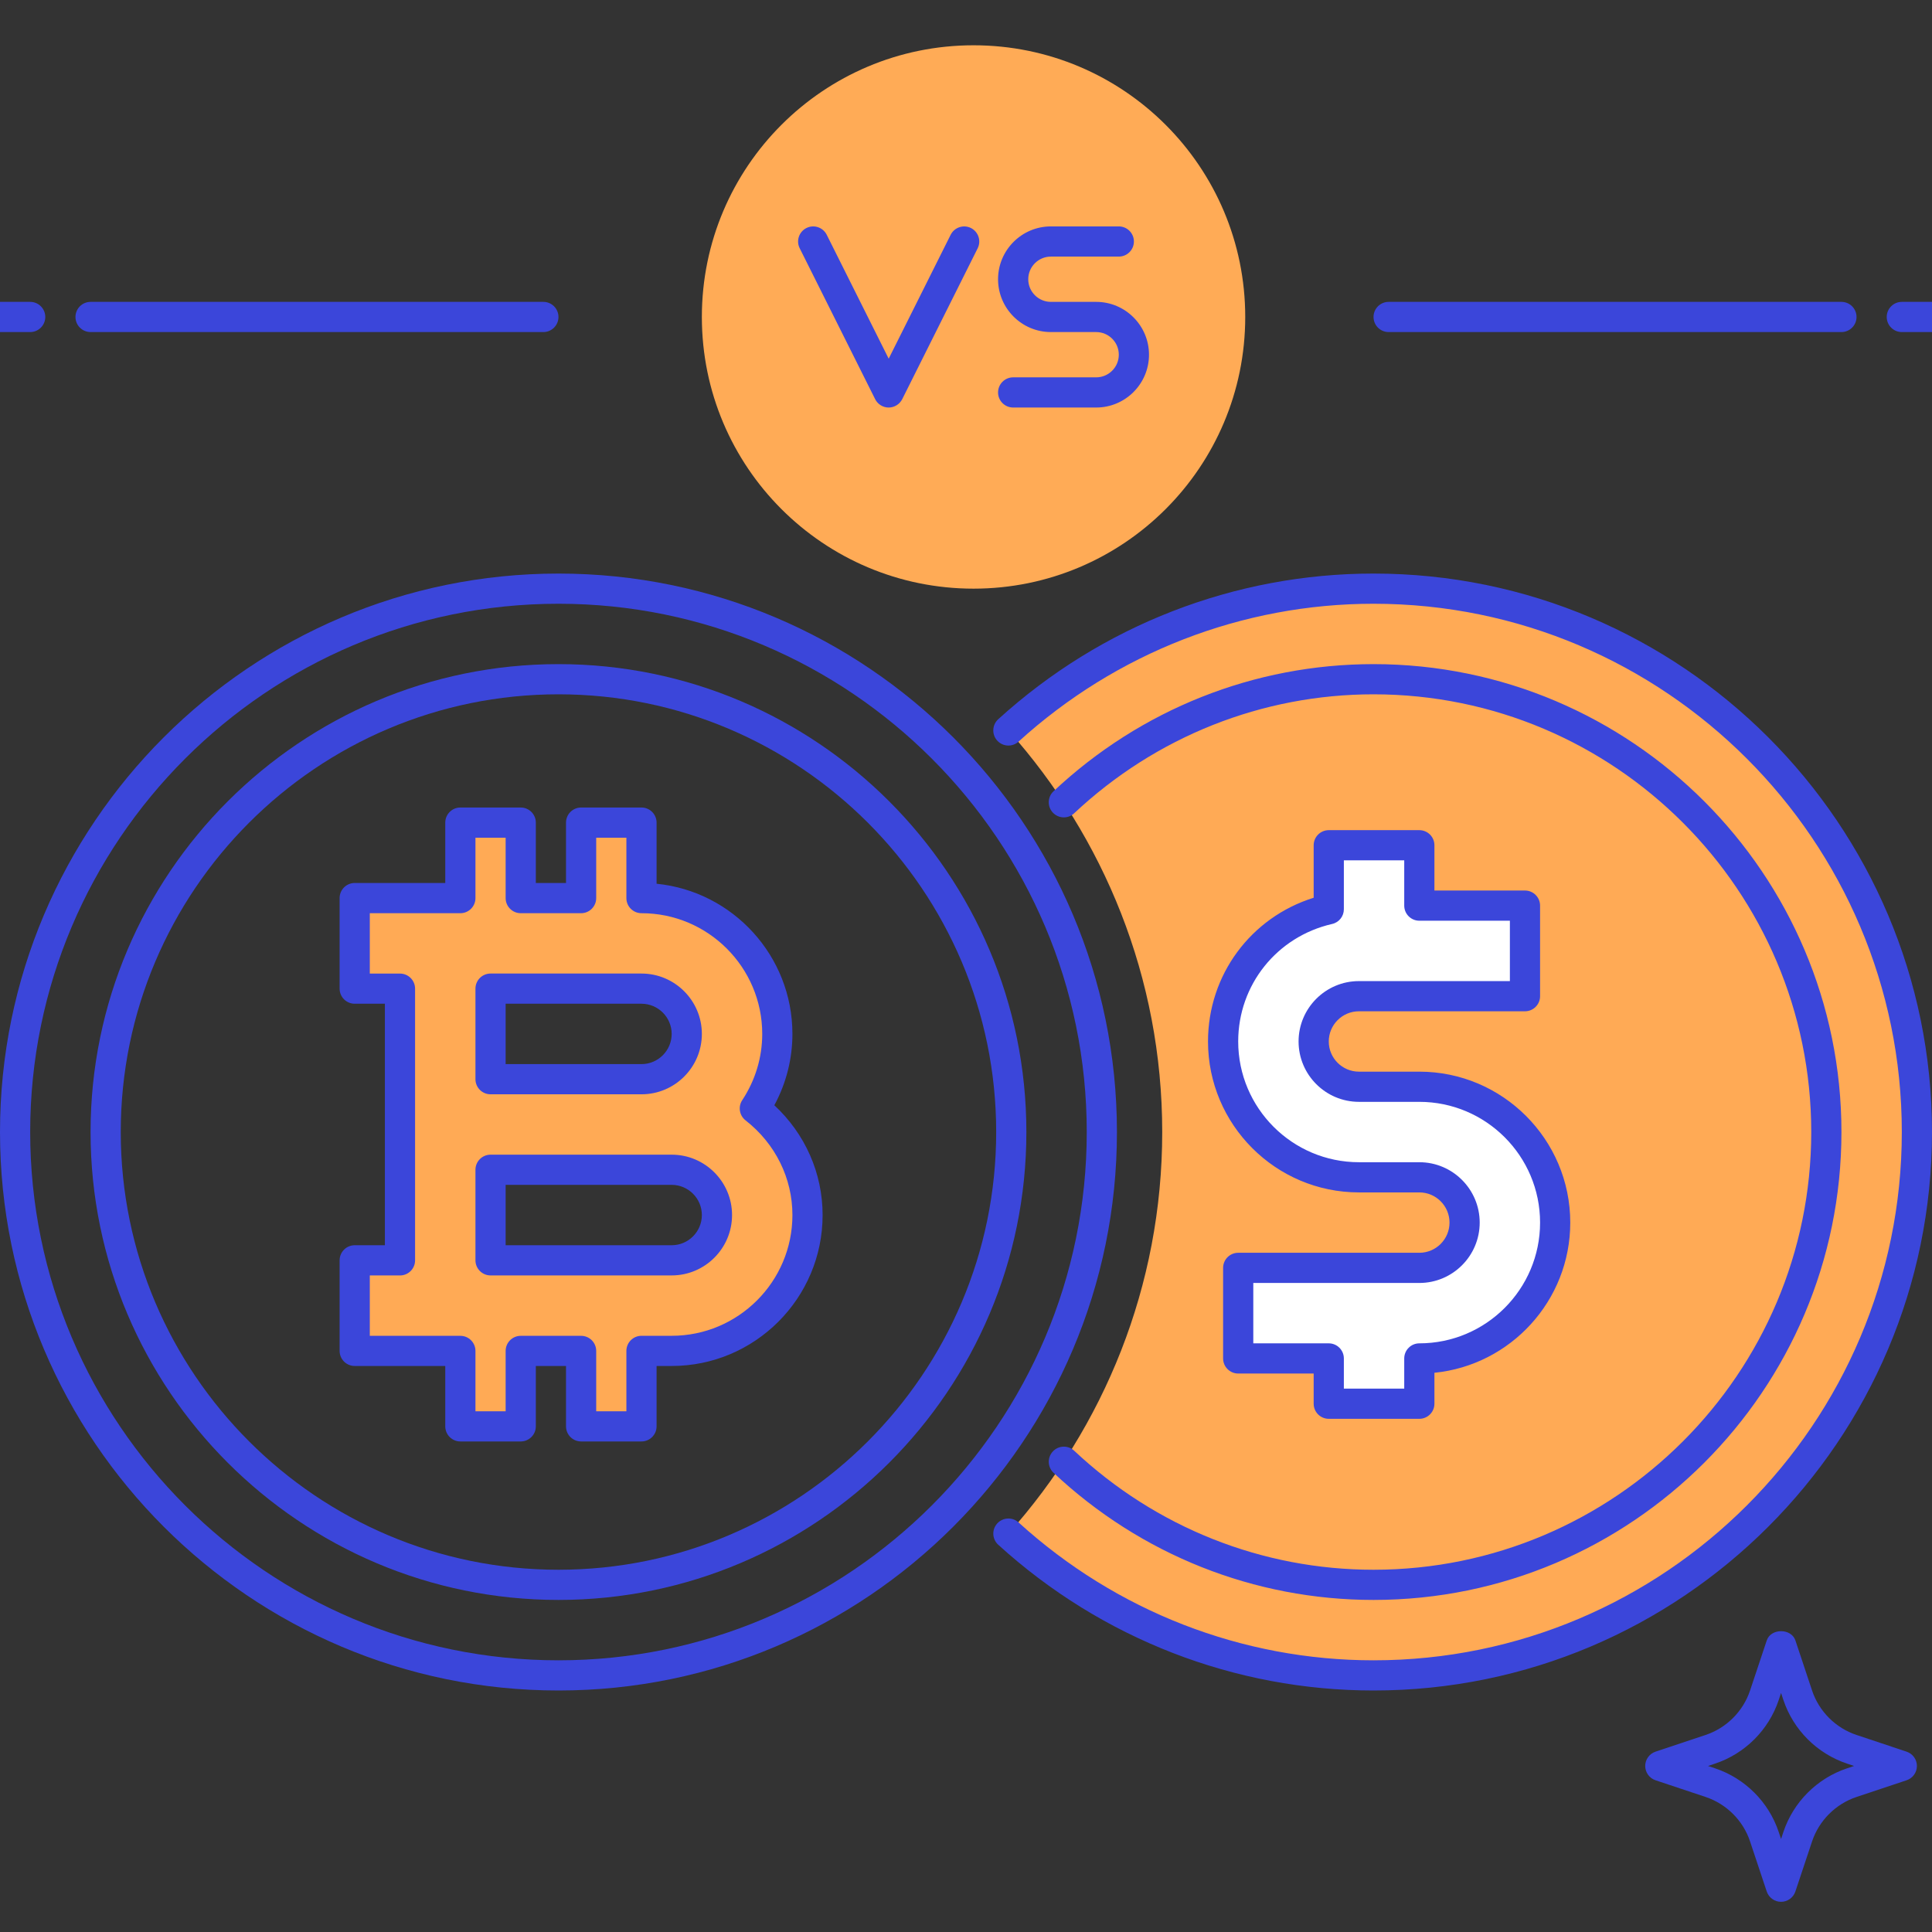 <svg width="64" height="64" viewBox="0 0 64 64" fill="none" xmlns="http://www.w3.org/2000/svg">
<rect x="0" y="0" width="64" height="64" fill="#333333" stroke="none"/>
<g clip-path="url(#clip0_2913_16039)">
<path d="M32.25 19.5C37.221 19.5 41.25 15.471 41.25 10.5C41.25 5.529 37.221 1.5 32.25 1.5C27.279 1.5 23.25 5.529 23.25 10.5C23.25 15.471 27.279 19.5 32.25 19.5Z" fill="#FFAB56"/>
<path d="M45.5 19.5C40.837 19.5 36.602 21.288 33.405 24.197C36.564 27.734 38.5 32.385 38.5 37.5C38.5 42.615 36.564 47.266 33.405 50.803C36.602 53.712 40.837 55.5 45.5 55.5C55.441 55.5 63.5 47.441 63.5 37.5C63.5 27.559 55.441 19.5 45.5 19.5Z" fill="#FFAA55"/>
<path d="M45.5 56C40.905 56 36.49 54.286 33.068 51.172C32.864 50.986 32.849 50.67 33.035 50.466C33.222 50.262 33.537 50.247 33.742 50.433C36.979 53.378 41.154 55 45.5 55C55.149 55 63 47.149 63 37.5C63 27.851 55.149 20 45.5 20C41.154 20 36.979 21.622 33.741 24.567C33.536 24.753 33.22 24.738 33.034 24.533C32.848 24.329 32.864 24.012 33.067 23.826C36.49 20.714 40.905 19 45.5 19C55.701 19 64 27.299 64 37.5C64 47.701 55.701 56 45.5 56Z" fill="#3B46DA"/>
<path d="M1 11H0C-0.276 11 -0.5 10.776 -0.5 10.5C-0.5 10.224 -0.276 10 0 10H1C1.276 10 1.5 10.224 1.5 10.5C1.5 10.776 1.276 11 1 11Z" fill="#3B46DA"/>
<path d="M18 11H3C2.724 11 2.5 10.776 2.5 10.5C2.5 10.224 2.724 10 3 10H18C18.276 10 18.5 10.224 18.5 10.5C18.5 10.776 18.276 11 18 11Z" fill="#3B46DA"/>
<path d="M64 11H63C62.724 11 62.5 10.776 62.5 10.5C62.5 10.224 62.724 10 63 10H64C64.276 10 64.5 10.224 64.5 10.5C64.5 10.776 64.276 11 64 11Z" fill="#3B46DA"/>
<path d="M61 11H46C45.724 11 45.5 10.776 45.5 10.5C45.5 10.224 45.724 10 46 10H61C61.276 10 61.5 10.224 61.5 10.5C61.5 10.776 61.276 11 61 11Z" fill="#3B46DA"/>
<path d="M18.5 56C8.299 56 0 47.701 0 37.5C0 27.299 8.299 19 18.5 19C28.701 19 37 27.299 37 37.5C37 47.701 28.701 56 18.5 56ZM18.5 20C8.851 20 1 27.851 1 37.5C1 47.149 8.851 55 18.5 55C28.149 55 36 47.149 36 37.5C36 27.851 28.149 20 18.5 20Z" fill="#3B46DA"/>
<path d="M45.5 53C41.556 53 37.791 51.504 34.899 48.787C34.698 48.598 34.688 48.282 34.878 48.08C35.067 47.878 35.384 47.869 35.585 48.058C38.29 50.6 41.812 52 45.5 52C53.495 52 60 45.495 60 37.5C60 29.505 53.495 23 45.5 23C41.812 23 38.29 24.4 35.583 26.941C35.384 27.13 35.067 27.121 34.877 26.919C34.688 26.718 34.697 26.401 34.899 26.212C37.791 23.496 41.557 22 45.5 22C54.047 22 61 28.953 61 37.5C61 46.047 54.047 53 45.5 53Z" fill="#3B46DA"/>
<path d="M18.5 53C9.953 53 3 46.047 3 37.5C3 28.953 9.953 22 18.5 22C27.047 22 34 28.953 34 37.5C34 46.047 27.047 53 18.5 53ZM18.5 23C10.505 23 4 29.505 4 37.5C4 45.495 10.505 52 18.5 52C26.495 52 33 45.495 33 37.5C33 29.505 26.495 23 18.5 23Z" fill="#3B46DA"/>
<path d="M25.005 36.719C25.473 36.009 25.75 35.162 25.75 34.25C25.75 31.769 23.731 29.75 21.25 29.75V27.25H19.25V29.75H17.25V27.25H15.25V29.75H11.75V32.75H13.25V41.75H11.75V44.75H15.25V47.25H17.25V44.75H19.25V47.25H21.25V44.75H22.25C24.731 44.75 26.75 42.731 26.75 40.25C26.75 38.811 26.059 37.543 25.005 36.719ZM16.25 32.75H21.25C22.077 32.75 22.75 33.423 22.75 34.25C22.75 35.077 22.077 35.75 21.25 35.75H16.25V32.75ZM22.25 41.75H16.25V38.75H21.25H22.25C23.077 38.75 23.75 39.423 23.75 40.25C23.75 41.077 23.077 41.75 22.25 41.75Z" fill="#FFAA55"/>
<path d="M21.25 47.75H19.25C18.974 47.75 18.75 47.526 18.75 47.25V45.25H17.75V47.25C17.75 47.526 17.526 47.75 17.25 47.75H15.25C14.974 47.75 14.75 47.526 14.75 47.25V45.25H11.75C11.474 45.25 11.25 45.026 11.25 44.75V41.75C11.25 41.474 11.474 41.25 11.75 41.25H12.75V33.25H11.75C11.474 33.25 11.25 33.026 11.25 32.75V29.75C11.25 29.474 11.474 29.25 11.75 29.25H14.75V27.25C14.75 26.974 14.974 26.75 15.25 26.75H17.25C17.526 26.75 17.75 26.974 17.75 27.25V29.25H18.75V27.25C18.75 26.974 18.974 26.75 19.25 26.75H21.25C21.526 26.75 21.75 26.974 21.75 27.25V29.275C24.273 29.526 26.25 31.662 26.25 34.25C26.25 35.077 26.044 35.886 25.651 36.613C26.672 37.562 27.25 38.864 27.25 40.25C27.25 43.007 25.007 45.25 22.25 45.25H21.75V47.25C21.75 47.526 21.526 47.75 21.25 47.75ZM19.75 46.75H20.75V44.75C20.75 44.474 20.974 44.25 21.25 44.25H22.25C24.456 44.25 26.25 42.456 26.25 40.25C26.25 39.028 25.684 37.884 24.697 37.113C24.492 36.952 24.444 36.661 24.588 36.444C25.021 35.787 25.25 35.029 25.25 34.251C25.25 32.045 23.456 30.251 21.25 30.251C20.974 30.251 20.75 30.027 20.75 29.751V27.751H19.75V29.751C19.75 30.027 19.526 30.251 19.25 30.251H17.25C16.974 30.251 16.75 30.027 16.75 29.751V27.751H15.75V29.751C15.75 30.027 15.526 30.251 15.25 30.251H12.25V32.251H13.25C13.526 32.251 13.75 32.475 13.75 32.751V41.751C13.75 42.027 13.526 42.251 13.25 42.251H12.25V44.251H15.25C15.526 44.251 15.75 44.475 15.75 44.751V46.751H16.75V44.751C16.75 44.475 16.974 44.251 17.25 44.251H19.25C19.526 44.251 19.75 44.475 19.75 44.751V46.75ZM22.25 42.25H16.25C15.974 42.25 15.75 42.026 15.75 41.75V38.75C15.75 38.474 15.974 38.25 16.25 38.25H22.25C23.353 38.25 24.25 39.147 24.25 40.25C24.25 41.353 23.353 42.25 22.25 42.25ZM16.75 41.25H22.25C22.801 41.25 23.25 40.801 23.25 40.25C23.25 39.699 22.801 39.25 22.25 39.25H16.75V41.25ZM21.25 36.25H16.25C15.974 36.25 15.75 36.026 15.75 35.75V32.75C15.75 32.474 15.974 32.25 16.25 32.25H21.25C22.353 32.25 23.25 33.147 23.25 34.25C23.25 35.353 22.353 36.25 21.25 36.25ZM16.75 35.25H21.25C21.801 35.25 22.25 34.801 22.25 34.25C22.25 33.699 21.801 33.25 21.25 33.25H16.75V35.25Z" fill="#3B46DA"/>
<path d="M47.017 36H45.017C44.19 36 43.517 35.327 43.517 34.5C43.517 33.673 44.19 33 45.017 33H50.517V30H47.017V28H44.017V30.121C42.017 30.578 40.517 32.363 40.517 34.5C40.517 36.981 42.536 39 45.017 39H47.017C47.844 39 48.517 39.673 48.517 40.5C48.517 41.327 47.844 42 47.017 42H41.017V45H44.017V46.5H47.017V45C49.498 45 51.517 42.981 51.517 40.5C51.517 38.019 49.498 36 47.017 36Z" fill="white"/>
<path d="M47.017 47H44.017C43.741 47 43.517 46.776 43.517 46.5V45.5H41.017C40.741 45.5 40.517 45.276 40.517 45V42C40.517 41.724 40.741 41.5 41.017 41.5H47.017C47.569 41.5 48.017 41.051 48.017 40.5C48.017 39.949 47.569 39.5 47.017 39.5H45.017C42.26 39.5 40.017 37.257 40.017 34.5C40.017 32.293 41.437 30.389 43.517 29.739V28C43.517 27.724 43.741 27.5 44.017 27.5H47.017C47.293 27.5 47.517 27.724 47.517 28V29.5H50.517C50.793 29.5 51.017 29.724 51.017 30V33C51.017 33.276 50.793 33.5 50.517 33.5H45.017C44.465 33.5 44.017 33.949 44.017 34.5C44.017 35.051 44.465 35.5 45.017 35.5H47.017C49.774 35.5 52.017 37.743 52.017 40.5C52.017 43.088 50.04 45.224 47.517 45.475V46.5C47.517 46.776 47.293 47 47.017 47ZM44.517 46H46.517V45C46.517 44.724 46.741 44.5 47.017 44.5C49.223 44.5 51.017 42.706 51.017 40.5C51.017 38.294 49.223 36.5 47.017 36.5H45.017C43.914 36.5 43.017 35.603 43.017 34.5C43.017 33.397 43.914 32.5 45.017 32.5H50.017V30.5H47.017C46.741 30.5 46.517 30.276 46.517 30V28.5H44.517V30.121C44.517 30.354 44.356 30.557 44.128 30.608C42.296 31.027 41.017 32.627 41.017 34.5C41.017 36.706 42.811 38.5 45.017 38.5H47.017C48.12 38.5 49.017 39.397 49.017 40.5C49.017 41.603 48.12 42.5 47.017 42.5H41.517V44.5H44.017C44.293 44.5 44.517 44.724 44.517 45V46Z" fill="#3B46DA"/>
<path d="M29.438 13.5C29.249 13.5 29.076 13.393 28.991 13.224L26.491 8.224C26.367 7.977 26.468 7.677 26.715 7.553C26.962 7.43 27.262 7.53 27.386 7.777L29.439 11.882L31.492 7.777C31.617 7.53 31.916 7.431 32.163 7.553C32.41 7.677 32.51 7.977 32.387 8.224L29.887 13.224C29.8 13.393 29.627 13.5 29.438 13.5Z" fill="#3B46DA"/>
<path d="M36.312 13.5H33.562C33.286 13.5 33.062 13.276 33.062 13C33.062 12.724 33.286 12.5 33.562 12.5H36.312C36.725 12.5 37.062 12.164 37.062 11.75C37.062 11.336 36.726 11 36.312 11H34.812C33.847 11 33.062 10.215 33.062 9.25C33.062 8.285 33.847 7.5 34.812 7.5H37.062C37.338 7.5 37.562 7.724 37.562 8C37.562 8.276 37.338 8.5 37.062 8.5H34.812C34.399 8.5 34.062 8.836 34.062 9.25C34.062 9.664 34.399 10 34.812 10H36.312C37.277 10 38.062 10.785 38.062 11.75C38.062 12.715 37.277 13.5 36.312 13.5Z" fill="#3B46DA"/>
<path d="M59 63C58.785 63 58.594 62.862 58.525 62.658L57.973 61C57.744 60.309 57.193 59.758 56.5 59.527L54.842 58.974C54.638 58.906 54.5 58.715 54.5 58.5C54.5 58.285 54.638 58.094 54.842 58.026L56.5 57.473C57.192 57.242 57.743 56.691 57.973 56L58.526 54.341C58.663 53.933 59.338 53.933 59.475 54.341L60.027 56C60.256 56.691 60.807 57.242 61.5 57.473L63.158 58.026C63.362 58.094 63.5 58.285 63.5 58.5C63.5 58.715 63.362 58.906 63.158 58.974L61.5 59.527C60.808 59.758 60.257 60.309 60.027 61L59.474 62.659C59.406 62.862 59.215 63 59 63ZM56.581 58.5L56.816 58.579C57.805 58.909 58.592 59.696 58.921 60.684L59 60.919L59.078 60.684C59.407 59.696 60.194 58.909 61.183 58.579L61.418 58.5L61.183 58.421C60.194 58.091 59.407 57.304 59.078 56.316L59 56.081L58.922 56.316C58.593 57.304 57.806 58.091 56.817 58.421L56.581 58.5Z" fill="#3B46DA"/>
</g>
<defs>
<clipPath id="clip0_2913_16039">
<rect width="64" height="64" fill="white"/>
</clipPath>
</defs>
</svg>

